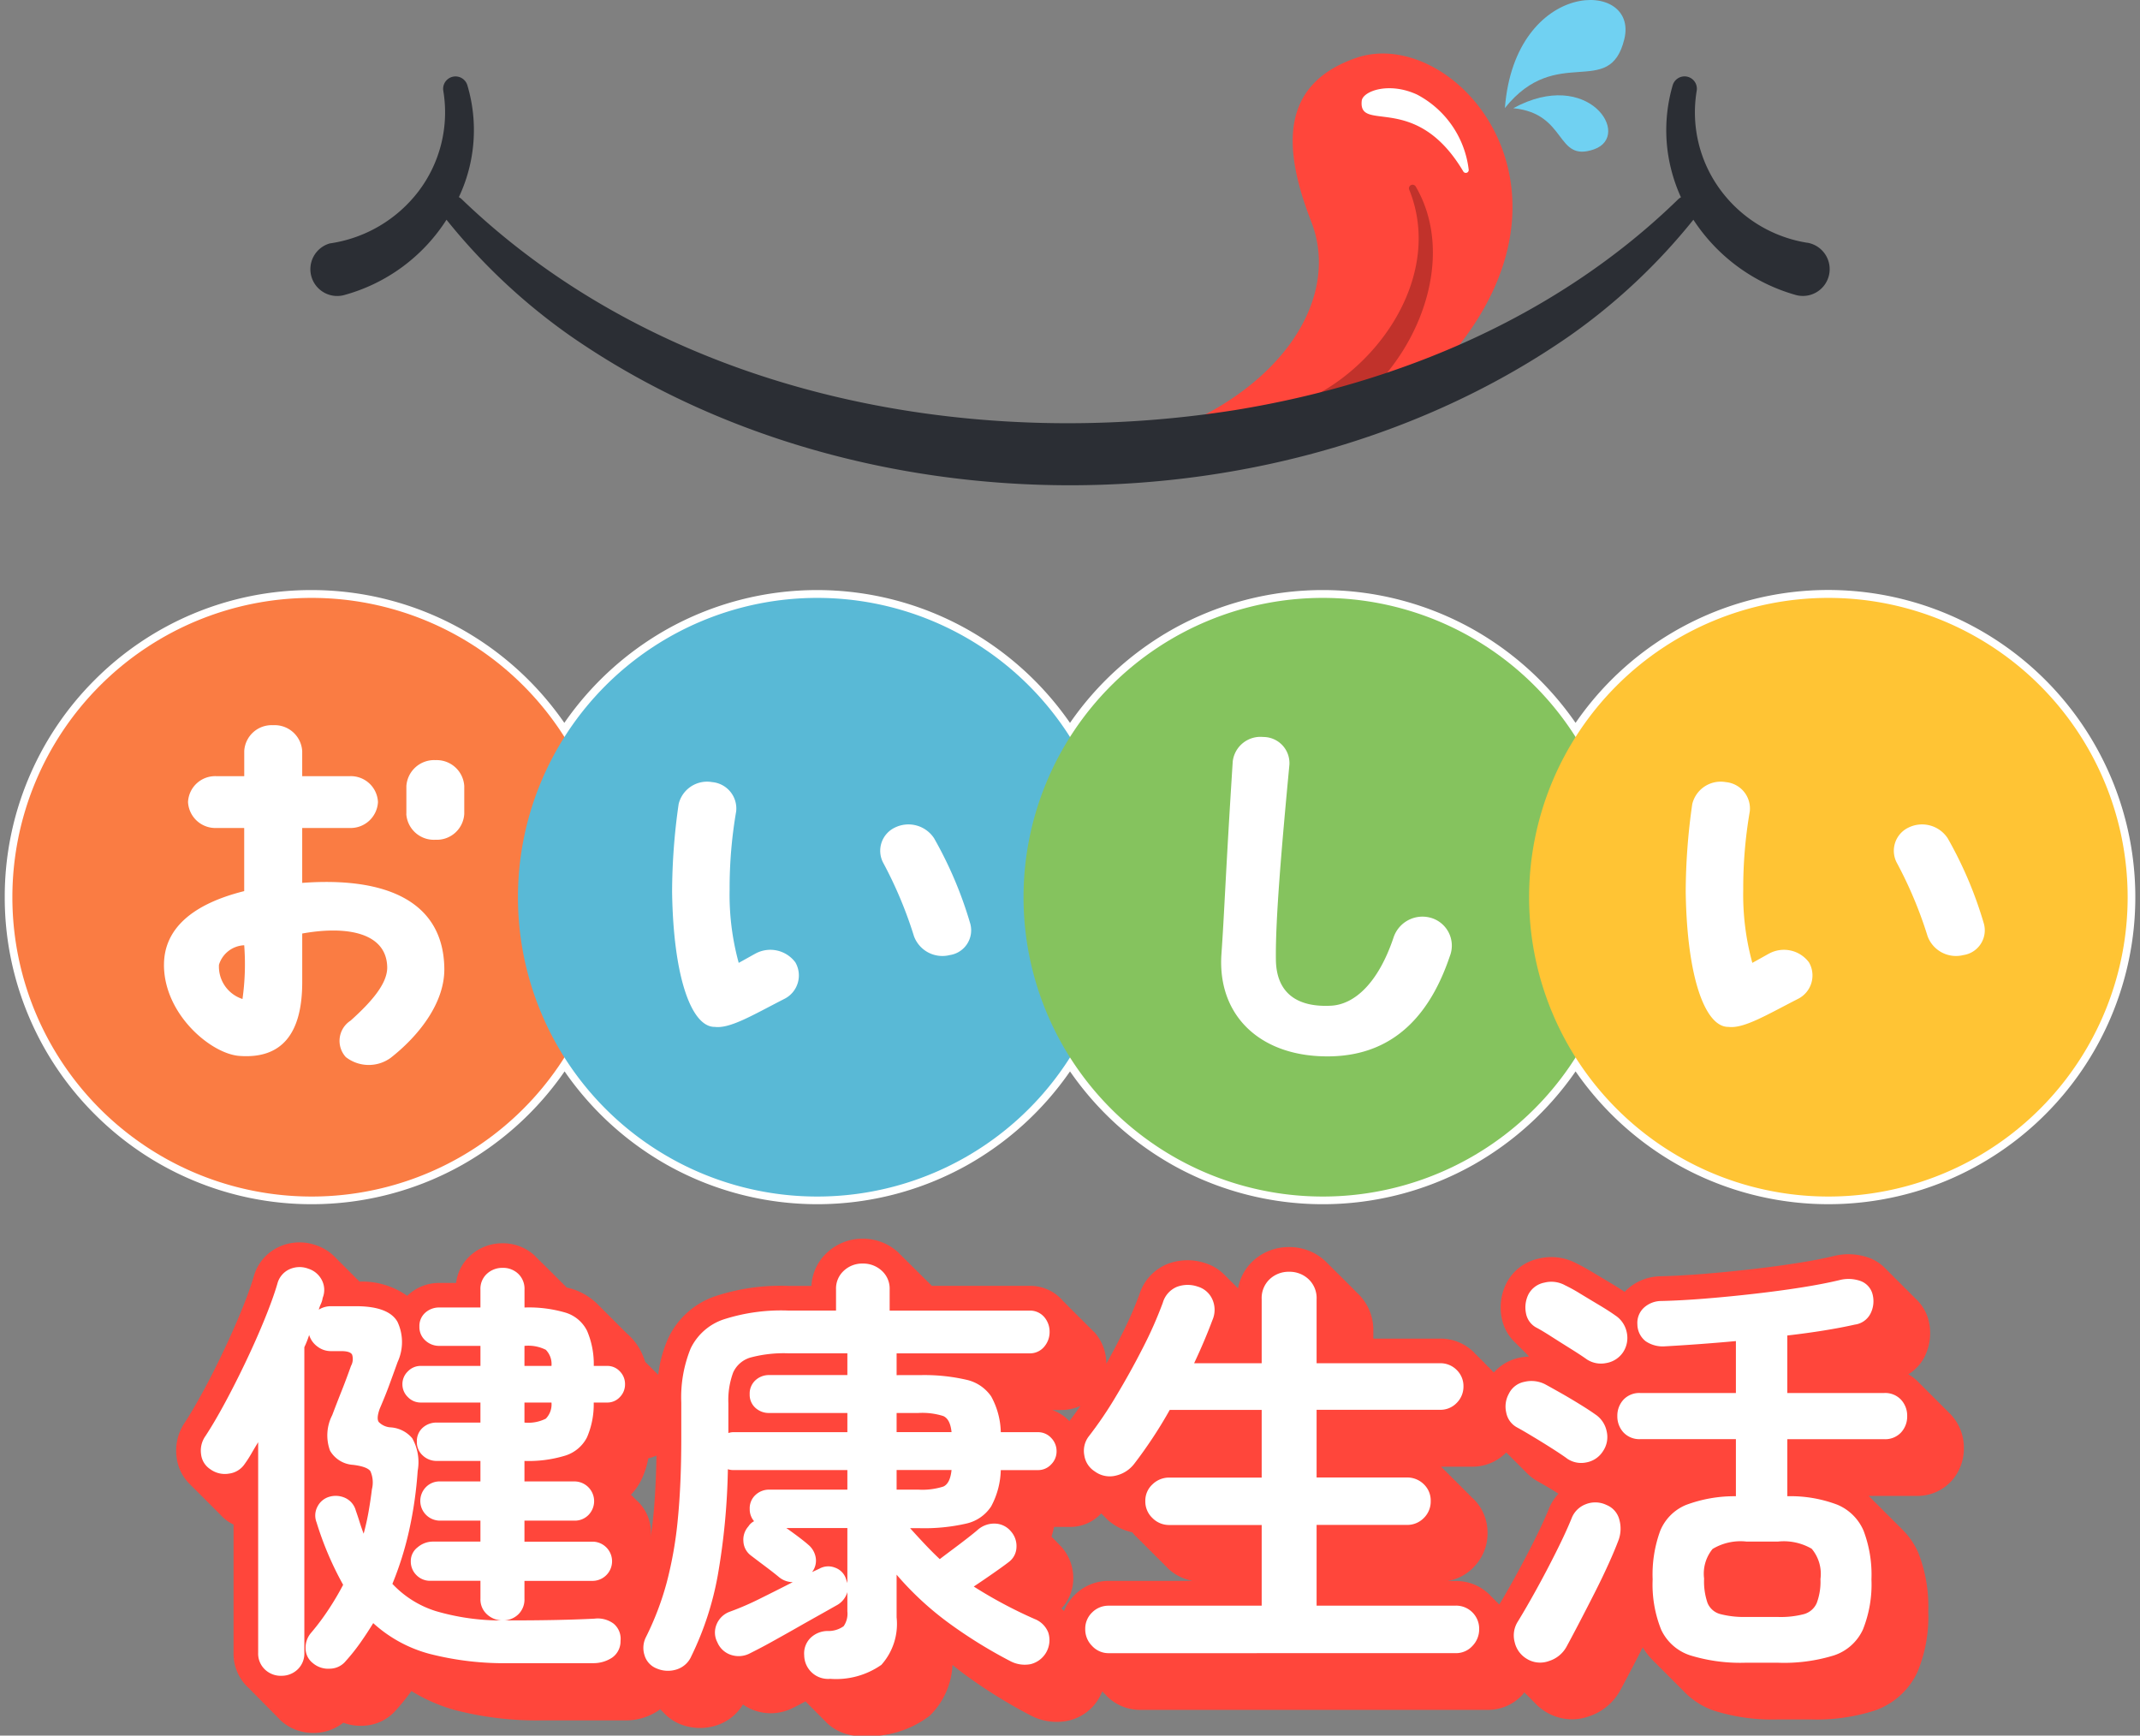 <svg xmlns="http://www.w3.org/2000/svg" xmlns:xlink="http://www.w3.org/1999/xlink" width="124" height="100.567" viewBox="0 0 124 100.567"><rect x="0" y="0" width="124" height="100.567" fill="#808080" stroke="none"/><defs><clipPath id="a"><path d="M0,36.853H124V-63.714H0Z" transform="translate(0 63.714)" fill="none"/></clipPath></defs><g clip-path="url(#a)"><g transform="translate(0.715 34.644)"><path d="M38.561,0A17.325,17.325,0,0,0,23.913,8.063a17.337,17.337,0,0,0-29.3,0A17.325,17.325,0,0,0-20.03,0,17.325,17.325,0,0,0-34.677,8.063,17.325,17.325,0,0,0-49.325,0,17.342,17.342,0,0,0-66.667,17.342a17.342,17.342,0,0,0,17.342,17.34A17.325,17.325,0,0,0-34.677,26.62,17.325,17.325,0,0,0-20.03,34.682,17.325,17.325,0,0,0-5.382,26.62a17.337,17.337,0,0,0,29.3,0A17.341,17.341,0,1,0,38.561,0" transform="translate(66.667)" fill="#fff"/></g><g transform="translate(0.715 34.644)"><path d="M-49.325-.454a17.79,17.79,0,0,1,8.7,2.273,17.933,17.933,0,0,1,5.943,5.422,17.933,17.933,0,0,1,5.943-5.422,17.79,17.79,0,0,1,8.7-2.273,17.79,17.79,0,0,1,8.7,2.273A17.933,17.933,0,0,1-5.382,7.242,17.933,17.933,0,0,1,.561,1.819a17.8,17.8,0,0,1,17.409,0,17.933,17.933,0,0,1,5.943,5.422,17.773,17.773,0,0,1,14.648-7.7,17.8,17.8,0,0,1,6.927,34.191,17.825,17.825,0,0,1-15.631-.874,17.933,17.933,0,0,1-5.943-5.422,17.933,17.933,0,0,1-5.943,5.422,17.8,17.8,0,0,1-17.409,0,17.933,17.933,0,0,1-5.943-5.422,17.933,17.933,0,0,1-5.943,5.422,17.79,17.79,0,0,1-8.7,2.273,17.79,17.79,0,0,1-8.7-2.273,17.933,17.933,0,0,1-5.943-5.422,17.933,17.933,0,0,1-5.943,5.422,17.79,17.79,0,0,1-8.7,2.273,17.685,17.685,0,0,1-6.927-1.4,17.736,17.736,0,0,1-5.656-3.813,17.735,17.735,0,0,1-3.814-5.656,17.681,17.681,0,0,1-1.4-6.926,17.685,17.685,0,0,1,1.4-6.927,17.735,17.735,0,0,1,3.814-5.656A17.735,17.735,0,0,1-56.252.945,17.684,17.684,0,0,1-49.325-.454Zm14.648,8.97h0a.453.453,0,0,1-.383-.21A16.82,16.82,0,0,0-49.325.453,16.908,16.908,0,0,0-66.214,17.342,16.907,16.907,0,0,0-49.325,34.229,16.82,16.82,0,0,0-35.06,26.377a.453.453,0,0,1,.383-.21.453.453,0,0,1,.383.21A16.82,16.82,0,0,0-20.03,34.229,16.82,16.82,0,0,0-5.765,26.377a.453.453,0,0,1,.383-.21.45.45,0,0,1,.383.21,16.883,16.883,0,0,0,28.53,0,.454.454,0,0,1,.766,0,16.888,16.888,0,1,0,0-18.071.453.453,0,0,1-.383.21h0a.453.453,0,0,1-.383-.21A16.883,16.883,0,0,0-5,8.306a.453.453,0,0,1-.383.21.453.453,0,0,1-.383-.21A16.82,16.82,0,0,0-20.03.453,16.82,16.82,0,0,0-34.294,8.306.453.453,0,0,1-34.677,8.516Z" transform="translate(66.667)" fill="#fff"/></g><g transform="translate(0.717 34.644)"><path d="M12.709,6.355A17.342,17.342,0,0,1-4.633,23.7,17.342,17.342,0,0,1-21.973,6.355,17.342,17.342,0,0,1-4.633-10.987,17.342,17.342,0,0,1,12.709,6.355" transform="translate(21.973 10.987)" fill="#fa7c43"/></g><g transform="translate(30.012 34.644)"><path d="M12.709,6.355A17.342,17.342,0,0,1-4.633,23.7,17.342,17.342,0,0,1-21.973,6.355,17.342,17.342,0,0,1-4.633-10.987,17.342,17.342,0,0,1,12.709,6.355" transform="translate(21.973 10.987)" fill="#59b9d6"/></g><g transform="translate(59.307 34.644)"><path d="M12.709,6.355A17.342,17.342,0,0,1-4.633,23.7,17.342,17.342,0,0,1-21.973,6.355,17.342,17.342,0,0,1-4.633-10.987,17.342,17.342,0,0,1,12.709,6.355" transform="translate(21.973 10.987)" fill="#85c35e"/></g><g transform="translate(88.602 34.644)"><path d="M12.709,6.355A17.342,17.342,0,0,1-4.633,23.7,17.342,17.342,0,0,1-21.973,6.355,17.342,17.342,0,0,1-4.633-10.987,17.342,17.342,0,0,1,12.709,6.355" transform="translate(21.973 10.987)" fill="#ffc434"/></g><g transform="translate(9.504 42.021)"><path d="M5.146,1.882V.269a1.612,1.612,0,0,1,1.692-1.5A1.6,1.6,0,0,1,8.5.269V1.882a1.59,1.59,0,0,1-1.667,1.5,1.6,1.6,0,0,1-1.692-1.5M-5.713,10.633A1.969,1.969,0,0,0-4.35,12.609a14.458,14.458,0,0,0,.1-3.113,1.6,1.6,0,0,0-1.465,1.136m-3.184,0c0-2.091,1.643-3.523,4.648-4.273V2.7H-5.84A1.587,1.587,0,0,1-7.506,1.2,1.573,1.573,0,0,1-5.84-.3h1.591V-1.755a1.589,1.589,0,0,1,1.667-1.5A1.6,1.6,0,0,1-.89-1.755V-.3H1.838A1.573,1.573,0,0,1,3.5,1.2,1.587,1.587,0,0,1,1.838,2.7H-.89V5.882c4.9-.363,8.132,1.092,8.233,4.865.076,2.113-1.566,4.068-3.106,5.272a2.162,2.162,0,0,1-2.6-.044,1.394,1.394,0,0,1,.278-2.113c1.162-1.046,2.1-2.091,2.121-3.046,0-2.022-2.273-2.477-4.925-2v2.819c0,3.021-1.212,4.454-3.637,4.273C-6.168,15.791-8.9,13.5-8.9,10.633" transform="translate(8.897 3.254)" fill="#fff"/></g><g transform="translate(38.944 45.298)"><path d="M4.488,1.731A1.488,1.488,0,0,1,5.145-.337,1.778,1.778,0,0,1,7.418.276a23.082,23.082,0,0,1,2.1,4.956A1.451,1.451,0,0,1,8.327,7.049,1.755,1.755,0,0,1,6.256,5.958,24.07,24.07,0,0,0,4.488,1.731M-7.76,3.39A36.192,36.192,0,0,1-7.381-1.7,1.694,1.694,0,0,1-5.437-2.973a1.535,1.535,0,0,1,1.389,1.7,26.128,26.128,0,0,0-.379,4.522A14.919,14.919,0,0,0-3.9,7.5c.379-.205.732-.41.985-.546a1.807,1.807,0,0,1,2.3.522A1.518,1.518,0,0,1-1.27,9.595c-1.818.931-3.132,1.727-4.015,1.615-1.313.022-2.4-2.751-2.475-7.819" transform="translate(7.76 2.993)" fill="#fff"/></g><g transform="translate(70.758 42.698)"><path d="M4.42,3.833A1.676,1.676,0,0,1,5.607,6.084c-1.035,3.067-3.005,5.749-6.97,5.8s-6.49-2.319-6.265-5.887c.178-2.5.229-4.5.658-11.205A1.617,1.617,0,0,1-5.2-6.622,1.515,1.515,0,0,1-3.687-5.008c-.455,4.8-.808,8.932-.783,11.227,0,2.046,1.288,2.841,3.233,2.727C.1,8.856,1.465,7.629,2.349,4.992A1.765,1.765,0,0,1,4.42,3.833" transform="translate(7.642 6.627)" fill="#fff"/></g><g transform="translate(97.677 45.298)"><path d="M4.488,1.731A1.488,1.488,0,0,1,5.145-.337,1.778,1.778,0,0,1,7.418.276a23.082,23.082,0,0,1,2.1,4.956A1.451,1.451,0,0,1,8.327,7.049,1.755,1.755,0,0,1,6.256,5.958,24.07,24.07,0,0,0,4.488,1.731M-7.76,3.39A36.192,36.192,0,0,1-7.381-1.7,1.694,1.694,0,0,1-5.437-2.973a1.535,1.535,0,0,1,1.389,1.7,26.128,26.128,0,0,0-.379,4.522A14.919,14.919,0,0,0-3.9,7.5c.379-.205.732-.41.985-.546a1.807,1.807,0,0,1,2.3.522A1.518,1.518,0,0,1-1.27,9.595c-1.818.931-3.132,1.727-4.015,1.615-1.313.022-2.4-2.751-2.475-7.819" transform="translate(7.76 2.993)" fill="#fff"/></g><g transform="translate(60.205 3.101)"><path d="M6.717.1c5.944-2.106,15.019,8.525,3.723,19.119l.022.055a60.381,60.381,0,0,1-22.074,4.052c11.694-.811,18-8.044,15.773-13.757C2.508,5.328,2.344,1.644,6.717.1" transform="translate(11.612 0.17)" fill="#ff463b"/></g><g transform="translate(74.173 10.692)"><path d="M2.876.036C5.921,5.224,1.588,13.007-4.015,14.32A.789.789,0,0,1-4.438,12.8C.419,11.179,4.587,5.366,2.51.239a.21.21,0,0,1,.366-.2" transform="translate(4.973 0.061)" fill="#c1322b"/></g><g transform="translate(87.199 0)"><path d="M0,2.294C3.01-1.473,6.063,1.825,6.921-1.7,7.769-5.186.589-5.225,0,2.294" transform="translate(0 3.966)" fill="#70d1f2"/></g><g transform="translate(87.685 5.523)"><path d="M0,.274C3.155.581,2.432,3.446,4.683,2.655,6.907,1.872,4.355-2.1,0,.274" transform="translate(0 0.473)" fill="#70d1f2"/></g><g transform="translate(78.898 5.113)"><path d="M0,.267c.06-.557,1.569-1.122,3.21-.36A5.666,5.666,0,0,1,6.2,4.273a.169.169,0,0,1-.319.079C3.116-.3-.2,2.155,0,.267" transform="translate(0.006 0.462)" fill="#fff"/></g><g transform="translate(17.993 4.425)"><path d="M31.776,3.532A7.764,7.764,0,0,1,26.831.568a7.568,7.568,0,0,1-1.449-5.832.715.715,0,0,0-.5-.813.717.717,0,0,0-.89.486,9.3,9.3,0,0,0-.3,3.761A9.525,9.525,0,0,0,24.471.9a.682.682,0,0,0-.145.1C17.357,7.8,8.13,11.685-1.355,13.227-17.039,15.71-34.476,12.27-46.186,1a.662.662,0,0,0-.156-.109,9.09,9.09,0,0,0,.494-6.479.717.717,0,0,0-1.394.327A7.568,7.568,0,0,1-48.691.568a7.88,7.88,0,0,1-5.131,3.005,1.553,1.553,0,0,0,.855,2.986A10.226,10.226,0,0,0-47.058,2.2,34.906,34.906,0,0,0-39.882,8.93c16.613,11.541,41.293,11.541,57.9,0A34.916,34.916,0,0,0,25.191,2.2a10.477,10.477,0,0,0,5.88,4.345,1.553,1.553,0,1,0,.706-3.016" transform="translate(54.937 6.107)" fill="#2b2e34"/></g><g transform="translate(10.205 71.779)"><path d="M18.966,3.872c-.008-.008-.013-.017-.021-.027a2.476,2.476,0,0,0-.974-.619h.522a2.66,2.66,0,0,0,1.119-.24c-.218.314-.432.612-.647.885m23.411,8.481a2.766,2.766,0,0,0,.824-2,2.734,2.734,0,0,0-.841-2c-.022-.021-.046-.035-.068-.054s-.047-.062-.076-.088-.046-.035-.068-.054-.046-.062-.074-.09-.046-.035-.068-.054-.047-.062-.076-.088-.046-.035-.066-.054-.047-.062-.076-.09-.046-.033-.068-.054-.046-.062-.074-.088-.046-.035-.068-.054-.047-.062-.076-.088-.046-.035-.068-.055-.046-.06-.074-.088-.047-.035-.068-.054-.047-.062-.076-.088-.046-.035-.068-.055-.046-.06-.074-.088-.046-.033-.068-.054-.047-.062-.076-.088-.046-.035-.066-.055-.047-.06-.076-.088-.046-.035-.068-.054-.046-.06-.074-.088-.047-.035-.068-.054-.041-.054-.065-.077H42.3a2.725,2.725,0,0,0,1.981-.822c.022.019.043.039.065.058.047.047.09.1.142.142s.092.1.144.144.09.1.142.142.092.1.144.142.09.1.142.144.092.1.142.142.092.1.144.144.09.1.142.142a2.757,2.757,0,0,0,.6.461c.2.11.474.268.81.47.136.082.276.172.414.257a2.829,2.829,0,0,0-.57.9c-.2.5-.485,1.113-.837,1.817s-.736,1.432-1.122,2.132c-.33.6-.633,1.124-.9,1.569-.016-.016-.035-.025-.051-.041s-.043-.055-.068-.08-.051-.039-.074-.062-.043-.057-.068-.082-.052-.039-.076-.062-.043-.055-.068-.08-.051-.039-.074-.062-.043-.055-.068-.08a2.747,2.747,0,0,0-1.984-.811h-.47a2.747,2.747,0,0,0,1.495-.777M23.5,11.226c.022.021.046.035.068.055s.047.06.074.087.047.035.068.055.047.06.076.088.046.035.068.055.046.06.074.087.046.035.068.055.047.06.076.087a.742.742,0,0,0,.068.055c.027.028.046.062.074.088s.046.035.068.055.047.06.076.087a.742.742,0,0,0,.068.055c.027.028.046.062.074.088s.046.035.068.055.046.06.074.087a2.8,2.8,0,0,0,1.474.762H21.25a2.76,2.76,0,0,0-1.957.8,2.723,2.723,0,0,0-.633.945l-.021-.017a1.69,1.69,0,0,0-.129-.131,2.537,2.537,0,0,0,.682-1.621,2.722,2.722,0,0,0-.685-1.951c-.044-.049-.093-.09-.139-.136,0,0,0,0,0-.006-.043-.049-.092-.092-.137-.136l0-.008c-.044-.049-.093-.09-.139-.136l0-.006c-.043-.051-.092-.09-.137-.137l0,0a.292.292,0,0,0-.022-.022A5.492,5.492,0,0,0,18.082,10H19a2.442,2.442,0,0,0,1.8-.767.087.087,0,0,0,.011-.014c.028.027.057.051.085.077q.069.073.142.142a2.423,2.423,0,0,0,.44.38,3.017,3.017,0,0,0,1.135.492c.06.068.11.142.177.207.021.021.046.035.068.054s.046.062.074.088.046.035.068.055.047.06.076.088.046.035.068.054.046.06.074.088.046.035.068.055.047.06.076.087.046.035.068.055.046.062.074.088M-5.143,9.406c-.039.407-.092.8-.147,1.184.006-.077.013-.155.013-.234a2.521,2.521,0,0,0-.748-1.821c-.03-.032-.065-.058-.1-.087s-.028-.039-.047-.057-.063-.057-.095-.087-.03-.038-.047-.055a1.258,1.258,0,0,0-.1-.087c-.008-.008-.014-.019-.022-.027a3.369,3.369,0,0,0,.586-.827A4.811,4.811,0,0,0-5.43,6.027a2.326,2.326,0,0,0,.474-.161c-.022,1.307-.082,2.5-.186,3.54M70.079,3.525c-.049-.055-.106-.11-.166-.166a1.738,1.738,0,0,0-.142-.144c-.044-.047-.092-.095-.144-.144s-.09-.093-.142-.142-.092-.095-.142-.142-.092-.095-.144-.144-.09-.095-.142-.142-.092-.095-.144-.144-.09-.095-.142-.142-.092-.095-.144-.144-.09-.093-.142-.142-.092-.095-.142-.142-.092-.095-.144-.144a2.612,2.612,0,0,0-.617-.486A2.525,2.525,0,0,0,68.537.113a3.065,3.065,0,0,0,.224-2.063,2.592,2.592,0,0,0-.777-1.294c-.046-.049-.093-.1-.142-.142s-.093-.1-.144-.144a2.008,2.008,0,0,0-.142-.142c-.046-.049-.093-.1-.144-.142s-.092-.1-.142-.144-.093-.1-.142-.144-.093-.1-.144-.142-.093-.1-.144-.142-.092-.1-.142-.144-.092-.1-.142-.142-.093-.1-.144-.144-.092-.1-.142-.142a2.578,2.578,0,0,0-.9-.611,3.537,3.537,0,0,0-2.112-.126c-.586.142-1.294.278-2.106.406-.83.131-1.728.251-2.668.358s-1.885.2-2.8.273-1.727.118-2.478.136a2.935,2.935,0,0,0-1.962.8c-.035.033-.069.069-.1.1-.216-.144-.464-.3-.74-.467L49.3-4.747c-.393-.237-.712-.412-.971-.535a3.083,3.083,0,0,0-2.167-.264A2.738,2.738,0,0,0,44.3-4.135c-.008.017-.016.033-.024.049a3.125,3.125,0,0,0-.251,2,2.613,2.613,0,0,0,.773,1.4q.069.073.142.142c.046.049.093.1.144.144s.093.1.142.142.095.1.144.142.093.1.142.144c.032.035.066.069.1.1a3.3,3.3,0,0,0-.579.071,2.73,2.73,0,0,0-1.465.848v0c-.024-.024-.051-.039-.074-.06S43.451.924,43.426.9s-.051-.039-.074-.062-.043-.055-.069-.082S43.234.717,43.21.7s-.044-.057-.069-.082S43.09.574,43.066.551,43.024.5,43,.469s-.051-.038-.074-.06-.043-.057-.069-.082S42.8.288,42.782.267s-.044-.057-.069-.084-.051-.038-.074-.06S42.6.067,42.569.042a.861.861,0,0,0-.073-.06c-.025-.027-.044-.057-.069-.082a2.747,2.747,0,0,0-1.984-.811H36.582v-.425a2.926,2.926,0,0,0-.93-2.218.038.038,0,0,1-.013-.009c-.043-.044-.085-.09-.131-.133L35.5-3.705c-.043-.044-.084-.092-.129-.133l-.013-.011c-.043-.044-.084-.09-.131-.133l-.013-.009c-.043-.044-.084-.09-.129-.133l-.013-.009c-.043-.046-.084-.092-.129-.134l-.013-.009c-.044-.044-.085-.09-.131-.133a.038.038,0,0,0-.013-.009c-.043-.046-.084-.092-.129-.134a.038.038,0,0,1-.013-.009c-.043-.044-.085-.09-.131-.133L34.5-4.7c-.043-.044-.084-.092-.129-.133,0,0-.009-.006-.013-.009-.043-.046-.084-.092-.131-.134l-.011-.009c-.044-.046-.085-.092-.131-.134l-.013-.008c-.043-.046-.084-.092-.131-.134l-.011-.009c-.043-.044-.085-.09-.131-.133A3.044,3.044,0,0,0,31.7-6.215a3.045,3.045,0,0,0-2.093.807,2.833,2.833,0,0,0-.862,1.585c-.027-.025-.054-.054-.082-.077-.047-.047-.092-.1-.142-.144s-.092-.1-.144-.142-.092-.1-.142-.142-.092-.1-.142-.144-.093-.1-.144-.142a2.7,2.7,0,0,0-1.118-.674,3.233,3.233,0,0,0-2.142.038,2.8,2.8,0,0,0-1.66,1.773,22.04,22.04,0,0,1-1.092,2.464C21.677-.49,21.4.027,21.111.539a2.735,2.735,0,0,0-.661-1.788c-.038-.043-.084-.074-.123-.114-.008-.009-.013-.021-.021-.028-.038-.044-.084-.074-.122-.114a.363.363,0,0,0-.022-.03c-.036-.043-.082-.074-.122-.114-.008-.009-.013-.019-.021-.028-.038-.043-.082-.074-.122-.114-.008-.009-.013-.021-.021-.03-.038-.043-.084-.073-.123-.114-.006-.008-.013-.019-.021-.028-.036-.043-.082-.074-.122-.114-.008-.009-.013-.021-.021-.03-.038-.043-.084-.073-.122-.114-.008-.008-.014-.019-.022-.028-.036-.043-.082-.074-.122-.114-.008-.009-.013-.021-.021-.028-.038-.044-.082-.074-.122-.114a.364.364,0,0,0-.022-.03c-.036-.043-.082-.074-.122-.114-.008-.009-.013-.019-.021-.028A1.644,1.644,0,0,0,18.9-2.79a.338.338,0,0,1-.021-.03c-.038-.043-.084-.073-.123-.114-.008-.009-.013-.019-.021-.028-.036-.043-.082-.074-.122-.114-.008-.009-.013-.021-.021-.028a2.5,2.5,0,0,0-1.956-.863H11c-.027-.025-.044-.055-.071-.079s-.03-.021-.044-.033c-.035-.035-.062-.076-.1-.11-.014-.013-.03-.021-.044-.033-.035-.035-.062-.074-.1-.109-.014-.013-.03-.021-.044-.033-.035-.036-.062-.076-.1-.109a.461.461,0,0,0-.044-.033c-.035-.036-.062-.076-.1-.11-.014-.013-.03-.021-.044-.033-.035-.035-.062-.076-.1-.109-.013-.013-.03-.022-.043-.035-.035-.035-.062-.074-.1-.109-.014-.013-.03-.021-.044-.033-.035-.035-.062-.076-.1-.109-.014-.013-.032-.021-.044-.033-.035-.036-.063-.076-.1-.109-.014-.013-.03-.022-.044-.035-.035-.035-.062-.076-.1-.109-.014-.013-.03-.021-.044-.033-.035-.036-.062-.076-.1-.11-.013-.013-.03-.021-.044-.033-.035-.035-.062-.074-.1-.109-.014-.013-.03-.021-.044-.033-.035-.035-.062-.076-.1-.109-.013-.013-.03-.022-.043-.035-.035-.035-.063-.074-.1-.109A3.024,3.024,0,0,0,6.99-6.7,2.99,2.99,0,0,0,4.937-5.9a2.792,2.792,0,0,0-.912,1.934H2.672a12.087,12.087,0,0,0-4.263.612A4.678,4.678,0,0,0-4.27-.945a7.218,7.218,0,0,0-.584,2.137l0,0c-.014-.016-.025-.035-.039-.049-.033-.035-.069-.063-.1-.095A.57.57,0,0,0-5.042,1C-5.074.962-5.112.933-5.145.9-5.159.886-5.17.869-5.184.853c-.033-.035-.069-.062-.1-.095C-5.3.744-5.312.725-5.326.709-5.359.676-5.4.648-5.43.616-5.445.6-5.456.583-5.47.567-5.5.533-5.539.506-5.574.473-5.588.458-5.6.439-5.612.425l0,0a4.3,4.3,0,0,0-.224-.559,3.366,3.366,0,0,0-.851-1.089c-.049-.047-.092-.1-.144-.144s-.092-.1-.142-.142-.092-.1-.144-.142-.09-.1-.142-.144-.092-.1-.144-.144-.09-.1-.142-.142-.092-.1-.142-.142-.092-.1-.144-.144-.09-.1-.142-.142-.092-.1-.144-.144-.09-.1-.142-.142-.092-.1-.142-.142a3.669,3.669,0,0,0-1.345-.822c-.126-.044-.27-.076-.407-.112-.011-.009-.022-.016-.032-.025-.033-.033-.06-.073-.095-.106a.537.537,0,0,1-.047-.036c-.033-.035-.06-.073-.095-.106-.016-.014-.033-.024-.049-.036-.033-.035-.06-.074-.095-.107a.536.536,0,0,1-.047-.036c-.033-.035-.06-.073-.095-.106-.016-.014-.033-.024-.049-.036-.033-.035-.058-.074-.095-.106-.014-.014-.033-.024-.047-.038-.033-.033-.06-.073-.095-.106-.016-.014-.033-.024-.047-.036-.035-.035-.06-.073-.1-.106-.014-.014-.032-.024-.047-.038-.033-.035-.06-.073-.095-.106-.016-.014-.033-.022-.049-.036-.032-.035-.058-.073-.095-.106-.014-.014-.032-.024-.047-.038-.033-.033-.06-.073-.095-.1-.016-.014-.033-.025-.047-.038-.033-.035-.06-.073-.1-.106a.538.538,0,0,0-.047-.036c-.033-.035-.06-.074-.095-.107-.014-.013-.033-.022-.047-.036-.033-.035-.06-.073-.095-.106a2.7,2.7,0,0,0-1.872-.724,2.742,2.742,0,0,0-1.867.709,2.541,2.541,0,0,0-.827,1.589h-.968A2.635,2.635,0,0,0-19.3-3.48l-.1.09a4.517,4.517,0,0,0-2.759-.824l-.027-.024c-.049-.047-.092-.1-.144-.142s-.092-.1-.142-.144-.092-.1-.144-.142-.09-.1-.142-.144-.092-.1-.144-.142-.09-.1-.142-.144-.092-.1-.142-.142-.092-.1-.144-.142-.092-.1-.142-.144-.092-.1-.144-.144a2.752,2.752,0,0,0-1.048-.647,2.855,2.855,0,0,0-2.172.092A2.68,2.68,0,0,0-28.3-4.48c-.155.521-.385,1.16-.685,1.9-.308.753-.658,1.544-1.04,2.352S-30.8,1.364-31.2,2.1s-.758,1.351-1.07,1.828a2.894,2.894,0,0,0-.489,2.046,2.6,2.6,0,0,0,.794,1.577c.046.051.095.1.144.144s.093.1.142.142.095.1.144.144.093.095.142.142.093.1.144.142.093.1.142.144.093.1.142.142.095.1.144.144.093.1.142.142.093.1.144.144.093.1.142.142.095.1.144.142a2.476,2.476,0,0,0,.475.421,3.244,3.244,0,0,0,.313.178v7.425a2.685,2.685,0,0,0,.844,2.017c.017.017.039.028.057.044.032.032.054.069.085.1s.039.028.058.046.052.068.085.1c.017.017.039.028.057.044.03.032.054.068.085.1.017.016.039.027.057.044s.054.068.085.1.039.028.058.044c.03.032.054.068.085.1s.039.028.058.046.052.068.085.1c.017.017.038.028.057.044.03.032.052.068.085.1.017.017.039.028.057.044.032.032.054.069.085.1s.039.027.058.044.052.068.085.1c.017.017.039.028.057.044.032.032.054.068.085.1.019.016.039.027.058.044s.052.068.085.1c.017.017.038.028.057.044.03.032.054.068.085.1s.039.028.057.046.054.068.087.1a2.765,2.765,0,0,0,1.924.753,2.769,2.769,0,0,0,1.738-.592,2.872,2.872,0,0,0,1.2.172,2.62,2.62,0,0,0,1.885-.936,12.606,12.606,0,0,0,.862-1.072,9.719,9.719,0,0,0,2.513,1.1,18.849,18.849,0,0,0,5.062.6h4.8a3.373,3.373,0,0,0,1.927-.562c.038-.025.074-.055.109-.084l.047.043q.069.073.142.142a2.7,2.7,0,0,0,.928.661,3.092,3.092,0,0,0,2.213.069,2.785,2.785,0,0,0,1.47-1.189,2.731,2.731,0,0,0,.737.368,2.827,2.827,0,0,0,2.181-.182c.21-.1.451-.23.709-.368a0,0,0,0,0,0,0c.035.036.065.076.1.11.013.013.028.021.041.033.035.036.065.076.1.11.013.011.028.019.041.032.035.036.065.076.1.11a.425.425,0,0,0,.043.032c.035.036.063.077.1.11.013.013.027.021.041.033.035.036.063.076.1.11.013.013.028.021.041.033.035.035.065.076.1.11.014.011.028.019.043.032.035.036.065.076.1.11.013.013.028.021.041.032.035.036.065.076.1.11.013.013.028.021.043.033.033.036.063.076.1.11a2.792,2.792,0,0,0,1.952.756l.11,0a5.813,5.813,0,0,0,3.894-1.168,4.389,4.389,0,0,0,1.324-2.95q.4.331.824.638a29.469,29.469,0,0,0,3.69,2.282,3.237,3.237,0,0,0,2.113.327,2.733,2.733,0,0,0,1.94-1.465c.044-.084.077-.166.112-.246.011.011.024.019.035.03s.035.047.055.068.06.047.088.076a.7.7,0,0,0,.054.066A2.713,2.713,0,0,0,23.1,20.6h20.1a2.7,2.7,0,0,0,2.017-.868c.043-.047.077-.1.114-.147l0,0c.044.049.095.1.142.142s.095.1.144.144.095.095.142.142.095.1.144.144a3,3,0,0,0,.758.609v0a2.9,2.9,0,0,0,2.415.21,3.21,3.21,0,0,0,1.8-1.482c.223-.41.477-.892.767-1.446.18-.344.365-.707.548-1.065a4.153,4.153,0,0,0,.6.761c.046.051.1.1.144.144s.095.095.142.142.095.1.144.144.095.095.142.142.095.095.144.144.095.095.142.142.095.095.142.142.1.095.144.144.095.095.142.142.095.1.144.144.095.095.142.142.095.095.144.142a4.421,4.421,0,0,0,1.795,1.182,11.161,11.161,0,0,0,3.744.515H61.9a11.039,11.039,0,0,0,3.738-.516,4.269,4.269,0,0,0,2.473-2.232,8.3,8.3,0,0,0,.625-3.507,8.479,8.479,0,0,0-.575-3.4,4.269,4.269,0,0,0-.974-1.394c-.046-.051-.093-.1-.142-.144s-.095-.1-.144-.144-.093-.1-.142-.142-.095-.1-.142-.142-.095-.1-.144-.144-.095-.1-.144-.142-.093-.1-.142-.144-.093-.1-.142-.142-.095-.1-.144-.144-.093-.1-.142-.142-.095-.1-.144-.142-.093-.1-.142-.144c-.062-.065-.128-.128-.194-.188h2.756a2.661,2.661,0,0,0,2.047-.863A2.794,2.794,0,0,0,70.8,5.432a2.791,2.791,0,0,0-.723-1.907" transform="translate(32.789 6.695)" fill="#ff463b"/></g><g transform="translate(11.636 73.422)"><path d="M6.872,3.3A2.266,2.266,0,0,0,8.11,3.073a1.183,1.183,0,0,0,.328-.934H6.872Zm0-3.283H8.438A1.183,1.183,0,0,0,8.11-.917a2.266,2.266,0,0,0-1.237-.227ZM-7.22,17.973a1.332,1.332,0,0,1-.947-.366,1.271,1.271,0,0,1-.391-.972V4.437c-.134.219-.265.437-.391.657a6.814,6.814,0,0,1-.391.606,1.283,1.283,0,0,1-.9.556A1.429,1.429,0,0,1-11.336,6a1.185,1.185,0,0,1-.53-.871,1.455,1.455,0,0,1,.253-1.048q.53-.807,1.149-1.957t1.212-2.4Q-8.659-1.523-8.18-2.7t.732-2.033a1.268,1.268,0,0,1,.694-.846,1.421,1.421,0,0,1,1.1-.038,1.324,1.324,0,0,1,.783.657,1.23,1.23,0,0,1,.051,1.035,1.229,1.229,0,0,1-.1.341,2.255,2.255,0,0,0-.126.341,1.331,1.331,0,0,1,.707-.2H-2.9q1.894,0,2.412.9A2.757,2.757,0,0,1-.477-.21q-.3.833-.505,1.389t-.53,1.313c-.134.371-.156.627-.063.77a1.043,1.043,0,0,0,.695.316,1.784,1.784,0,0,1,1.25.631A2.825,2.825,0,0,1,.685,6.1,23.129,23.129,0,0,1,.192,9.538,18.913,18.913,0,0,1-.78,12.645a5.848,5.848,0,0,0,2.513,1.578,13.435,13.435,0,0,0,3.826.543,1.343,1.343,0,0,1-.871-.366,1.165,1.165,0,0,1-.366-.9V12.468h-2.9a1.1,1.1,0,0,1-.808-.328,1.1,1.1,0,0,1-.328-.808,1,1,0,0,1,.4-.808,1.369,1.369,0,0,1,.884-.328H4.321V8.983H1.973a1.143,1.143,0,0,1-.808-1.945,1.1,1.1,0,0,1,.808-.328H4.321V5.523H1.8a1.167,1.167,0,0,1-.821-.316,1.036,1.036,0,0,1-.341-.8A1.029,1.029,0,0,1,.975,3.6,1.192,1.192,0,0,1,1.8,3.3H4.321V2.139H.862a1.021,1.021,0,0,1-.745-.316A1.021,1.021,0,0,1-.2,1.078,1.021,1.021,0,0,1,.117.333,1.021,1.021,0,0,1,.862.017h3.46V-1.144H1.947a1.167,1.167,0,0,1-.821-.316,1.036,1.036,0,0,1-.341-.8,1.029,1.029,0,0,1,.341-.808,1.192,1.192,0,0,1,.821-.3H4.321V-4.4A1.179,1.179,0,0,1,4.7-5.324a1.312,1.312,0,0,1,.909-.341,1.268,1.268,0,0,1,.9.341,1.2,1.2,0,0,1,.366.922v1.035a7.511,7.511,0,0,1,2.387.3A2.062,2.062,0,0,1,10.5-2.016,4.894,4.894,0,0,1,10.888.017h.783A.981.981,0,0,1,12.4.333a1.04,1.04,0,0,1,.3.745,1.04,1.04,0,0,1-.3.745.981.981,0,0,1-.732.316h-.783a4.8,4.8,0,0,1-.391,2.02A2.12,2.12,0,0,1,9.259,5.207a7.245,7.245,0,0,1-2.387.316V6.71h2.9a1.143,1.143,0,0,1,.808,1.945,1.1,1.1,0,0,1-.808.328h-2.9V10.2h3.94a1.136,1.136,0,1,1,0,2.273H6.872V13.5a1.2,1.2,0,0,1-.366.922,1.268,1.268,0,0,1-.9.341h.4q1.489,0,2.7-.025t2.222-.076a1.542,1.542,0,0,1,1.111.29,1.138,1.138,0,0,1,.4,1,1.152,1.152,0,0,1-.492.972,1.964,1.964,0,0,1-1.124.316h-4.8A17.391,17.391,0,0,1,1.367,16.7a7.849,7.849,0,0,1-3.258-1.78c-.235.387-.485.766-.745,1.136a11.376,11.376,0,0,1-.846,1.061,1.2,1.2,0,0,1-.9.442,1.372,1.372,0,0,1-1-.316,1.088,1.088,0,0,1-.429-.871,1.321,1.321,0,0,1,.328-.9,13.666,13.666,0,0,0,1.01-1.351A16.163,16.163,0,0,0-3.634,12.7,18.709,18.709,0,0,1-5.174,9.084a1.094,1.094,0,0,1,.063-.934,1.112,1.112,0,0,1,.695-.556,1.314,1.314,0,0,1,.934.088A1.126,1.126,0,0,1-2.9,8.4q.125.353.227.682c.068.219.144.437.227.657q.178-.656.29-1.3t.189-1.275a1.613,1.613,0,0,0-.088-1.048q-.189-.265-1-.366a1.658,1.658,0,0,1-1.338-.821,2.564,2.564,0,0,1,.126-2.058q.277-.732.543-1.4T-3.179.017a.818.818,0,0,0,.063-.657c-.076-.134-.283-.2-.619-.2h-.606a1.275,1.275,0,0,1-.783-.265,1.307,1.307,0,0,1-.48-.669,5.508,5.508,0,0,1-.278.707v17.7a1.271,1.271,0,0,1-.391.972,1.332,1.332,0,0,1-.947.366" transform="translate(11.881 5.706)" fill="#fff"/></g><g transform="translate(37.279 73.21)"><path d="M5.377,4.8H6.64a4.011,4.011,0,0,0,1.44-.177q.4-.175.48-.96H5.377Zm0-3.334H8.56Q8.484.712,8.08.535A4.011,4.011,0,0,0,6.64.358H5.377ZM2.524,10.208V7.026H-1.012c.219.152.45.32.695.505s.434.336.568.455a1.236,1.236,0,0,1,.442.77,1.083,1.083,0,0,1-.215.821l.429-.2a1.052,1.052,0,0,1,.884-.063,1.032,1.032,0,0,1,.631.593c.017.051.033.1.051.152s.033.1.051.152M-4.371,1.52a1.063,1.063,0,0,1,.152-.038.981.981,0,0,1,.152-.013H2.524V.358H-2a1.147,1.147,0,0,1-.808-.3,1.014,1.014,0,0,1-.328-.783,1.046,1.046,0,0,1,.328-.808A1.147,1.147,0,0,1-2-1.839H2.524V-3.1H-.911a7.456,7.456,0,0,0-2.159.24,1.578,1.578,0,0,0-1.023.871A4.6,4.6,0,0,0-4.371-.2ZM1.513,15.764A1.384,1.384,0,0,1,.023,14.4,1.265,1.265,0,0,1,.39,13.39a1.441,1.441,0,0,1,.972-.4,1.508,1.508,0,0,0,.947-.278,1.269,1.269,0,0,0,.215-.859V10.738a1.279,1.279,0,0,1-.657.783c-.235.134-.563.32-.985.556s-.876.492-1.364.77-.964.543-1.427.8-.863.462-1.2.631a1.4,1.4,0,0,1-1.1.1,1.291,1.291,0,0,1-.8-.732,1.21,1.21,0,0,1-.051-1.023,1.3,1.3,0,0,1,.758-.745,16.275,16.275,0,0,0,1.755-.758q.973-.481,1.907-.96a1.273,1.273,0,0,1-.808-.3c-.2-.167-.472-.379-.808-.631s-.614-.462-.833-.631A1.083,1.083,0,0,1-3.5,7.8a1.146,1.146,0,0,1,.29-.871.844.844,0,0,1,.328-.3,1.067,1.067,0,0,1-.253-.707,1.046,1.046,0,0,1,.328-.808A1.147,1.147,0,0,1-2,4.8H2.524V3.667H-4.068a1.145,1.145,0,0,1-.177-.013A.887.887,0,0,1-4.4,3.616,39.539,39.539,0,0,1-4.99,9.791,17.83,17.83,0,0,1-6.517,14.45a1.374,1.374,0,0,1-.821.758,1.651,1.651,0,0,1-1.2-.051,1.173,1.173,0,0,1-.694-.77,1.374,1.374,0,0,1,.088-1.048,16.867,16.867,0,0,0,1.2-3.157A22.751,22.751,0,0,0-7.3,6.508q.2-2.034.2-4.685V-.248a7.509,7.509,0,0,1,.543-3.132A3.273,3.273,0,0,1-4.661-5.059a10.857,10.857,0,0,1,3.75-.518H1.867V-6.814a1.391,1.391,0,0,1,.455-1.073A1.551,1.551,0,0,1,3.408-8.3a1.585,1.585,0,0,1,1.111.417,1.391,1.391,0,0,1,.455,1.073v1.237h8.081a1.086,1.086,0,0,1,.871.366,1.3,1.3,0,0,1,.316.871,1.307,1.307,0,0,1-.316.859,1.071,1.071,0,0,1-.871.379H5.377v1.263H6.716a10.87,10.87,0,0,1,2.69.265A2.357,2.357,0,0,1,10.858-.6a4.5,4.5,0,0,1,.556,2.071H13.56a1.025,1.025,0,0,1,.77.328,1.093,1.093,0,0,1,.316.783,1.06,1.06,0,0,1-.316.758,1.025,1.025,0,0,1-.77.328H11.413a4.672,4.672,0,0,1-.556,2.1,2.325,2.325,0,0,1-1.452,1,10.87,10.87,0,0,1-2.69.265H6.16c.286.32.573.631.859.934s.573.59.859.859c.219-.169.475-.361.77-.581s.576-.434.846-.644.472-.374.606-.492a1.438,1.438,0,0,1,.972-.341,1.231,1.231,0,0,1,.922.442,1.279,1.279,0,0,1,.328.934A1.105,1.105,0,0,1,11.868,9c-.219.169-.522.387-.909.657s-.758.522-1.111.758A26.35,26.35,0,0,0,13.383,12.3a1.378,1.378,0,0,1,.783.783,1.433,1.433,0,0,1-1.035,1.831,1.79,1.79,0,0,1-1.187-.189,27.624,27.624,0,0,1-3.51-2.172A17.923,17.923,0,0,1,5.377,9.728V12.2a3.553,3.553,0,0,1-.884,2.753,4.571,4.571,0,0,1-2.98.808" transform="translate(9.297 8.304)" fill="#fff"/></g><g transform="translate(62.806 73.69)"><path d="M.527,8.1a1.292,1.292,0,0,1-.96-.417,1.35,1.35,0,0,1-.4-.972,1.3,1.3,0,0,1,.4-.972,1.334,1.334,0,0,1,.96-.391H9.391V.673H4.037a1.35,1.35,0,0,1-.972-.4,1.319,1.319,0,0,1-.417-.985,1.282,1.282,0,0,1,.417-.972,1.377,1.377,0,0,1,.972-.391H9.391V-5.994H4.062q-.481.859-1.01,1.654T2.017-2.888a1.864,1.864,0,0,1-1.061.695,1.454,1.454,0,0,1-1.237-.24,1.328,1.328,0,0,1-.606-.934A1.378,1.378,0,0,1-.635-4.454,22.513,22.513,0,0,0,.943-6.777Q1.765-8.141,2.5-9.58a23.541,23.541,0,0,0,1.162-2.626,1.419,1.419,0,0,1,.821-.922,1.775,1.775,0,0,1,1.2-.013,1.337,1.337,0,0,1,.846.732A1.477,1.477,0,0,1,6.537-11.2Q6.083-9.985,5.476-8.7H9.391v-3.712a1.5,1.5,0,0,1,.467-1.162A1.6,1.6,0,0,1,10.982-14a1.6,1.6,0,0,1,1.124.429,1.5,1.5,0,0,1,.467,1.162V-8.7H19.72a1.322,1.322,0,0,1,.972.391,1.3,1.3,0,0,1,.391.947,1.332,1.332,0,0,1-.391.96,1.3,1.3,0,0,1-.972.4H12.573V-2.08H17.8a1.366,1.366,0,0,1,.985.391,1.3,1.3,0,0,1,.4.972,1.337,1.337,0,0,1-.4.985,1.34,1.34,0,0,1-.985.4H12.573V5.345h8.056a1.337,1.337,0,0,1,1.364,1.364,1.377,1.377,0,0,1-.391.972,1.28,1.28,0,0,1-.972.417Z" transform="translate(0.91 14)" fill="#fff"/></g><g transform="translate(87.236 74.107)"><path d="M5.114,7.177H6.957a5.3,5.3,0,0,0,1.49-.164,1.143,1.143,0,0,0,.745-.644A3.516,3.516,0,0,0,9.407,4.98,2.262,2.262,0,0,0,8.9,3.224a3.218,3.218,0,0,0-1.945-.417H5.114a3.14,3.14,0,0,0-1.957.429,2.258,2.258,0,0,0-.492,1.717,3.823,3.823,0,0,0,.2,1.414,1.1,1.1,0,0,0,.745.644,5.434,5.434,0,0,0,1.5.164m0,2.652A9.9,9.9,0,0,1,1.856,9.4,2.816,2.816,0,0,1,.176,7.909,7.02,7.02,0,0,1-.316,5,7.359,7.359,0,0,1,.126,2.176,2.752,2.752,0,0,1,1.616.686,7.992,7.992,0,0,1,4.508.181V-3.127H-1.023a1.26,1.26,0,0,1-.985-.391,1.364,1.364,0,0,1-.354-.947,1.364,1.364,0,0,1,.354-.947A1.26,1.26,0,0,1-1.023-5.8H4.508V-8.809q-1.087.1-2.147.177T.416-8.506A1.762,1.762,0,0,1-.72-8.8a1.255,1.255,0,0,1-.48-.972,1.2,1.2,0,0,1,.366-.96,1.5,1.5,0,0,1,1.023-.4q1.136-.026,2.538-.139t2.841-.278q1.44-.163,2.727-.366t2.222-.429a2.083,2.083,0,0,1,1.237.063,1.111,1.111,0,0,1,.682.8,1.582,1.582,0,0,1-.126,1.073,1.189,1.189,0,0,1-.909.644q-.784.178-1.793.341t-2.121.29V-5.8h5.607a1.26,1.26,0,0,1,.985.391,1.364,1.364,0,0,1,.354.947,1.364,1.364,0,0,1-.354.947,1.26,1.26,0,0,1-.985.391H7.488V.181a7.641,7.641,0,0,1,2.9.492,2.846,2.846,0,0,1,1.515,1.5A7.184,7.184,0,0,1,12.362,5a7.02,7.02,0,0,1-.492,2.9A2.814,2.814,0,0,1,10.2,9.4a9.786,9.786,0,0,1-3.245.429ZM-4.13-7.749Q-4.482-8-5.051-8.355t-1.1-.694q-.53-.341-.859-.518a1.176,1.176,0,0,1-.644-.846,1.708,1.708,0,0,1,.139-1.1,1.322,1.322,0,0,1,.922-.682,1.64,1.64,0,0,1,1.2.152,9.209,9.209,0,0,1,.871.48q.542.329,1.111.669t.922.593a1.534,1.534,0,0,1,.669.972,1.5,1.5,0,0,1-.215,1.174,1.466,1.466,0,0,1-.972.619A1.492,1.492,0,0,1-4.13-7.749M-7.564,9.627a1.506,1.506,0,0,1-.745-.985A1.5,1.5,0,0,1-8.12,7.429q.481-.784,1.073-1.856T-5.9,3.389q.556-1.11.884-1.919A1.414,1.414,0,0,1-4.205.649,1.493,1.493,0,0,1-2.993.686a1.248,1.248,0,0,1,.745.846,1.937,1.937,0,0,1-.038,1.174q-.227.606-.593,1.414T-3.688,5.8q-.443.871-.871,1.692t-.758,1.427a1.747,1.747,0,0,1-1,.808,1.475,1.475,0,0,1-1.25-.1M-5.291-2.016q-.353-.253-.909-.606T-7.3-3.3c-.361-.219-.652-.387-.871-.505A1.232,1.232,0,0,1-8.8-4.668,1.52,1.52,0,0,1-8.65-5.754a1.265,1.265,0,0,1,.909-.695,1.742,1.742,0,0,1,1.187.139c.219.118.513.283.884.492s.74.429,1.111.657.674.425.909.593a1.537,1.537,0,0,1,.669.985A1.451,1.451,0,0,1-3.2-2.42a1.439,1.439,0,0,1-.972.644,1.436,1.436,0,0,1-1.124-.24" transform="translate(8.841 12.408)" fill="#fff"/></g></g></svg>